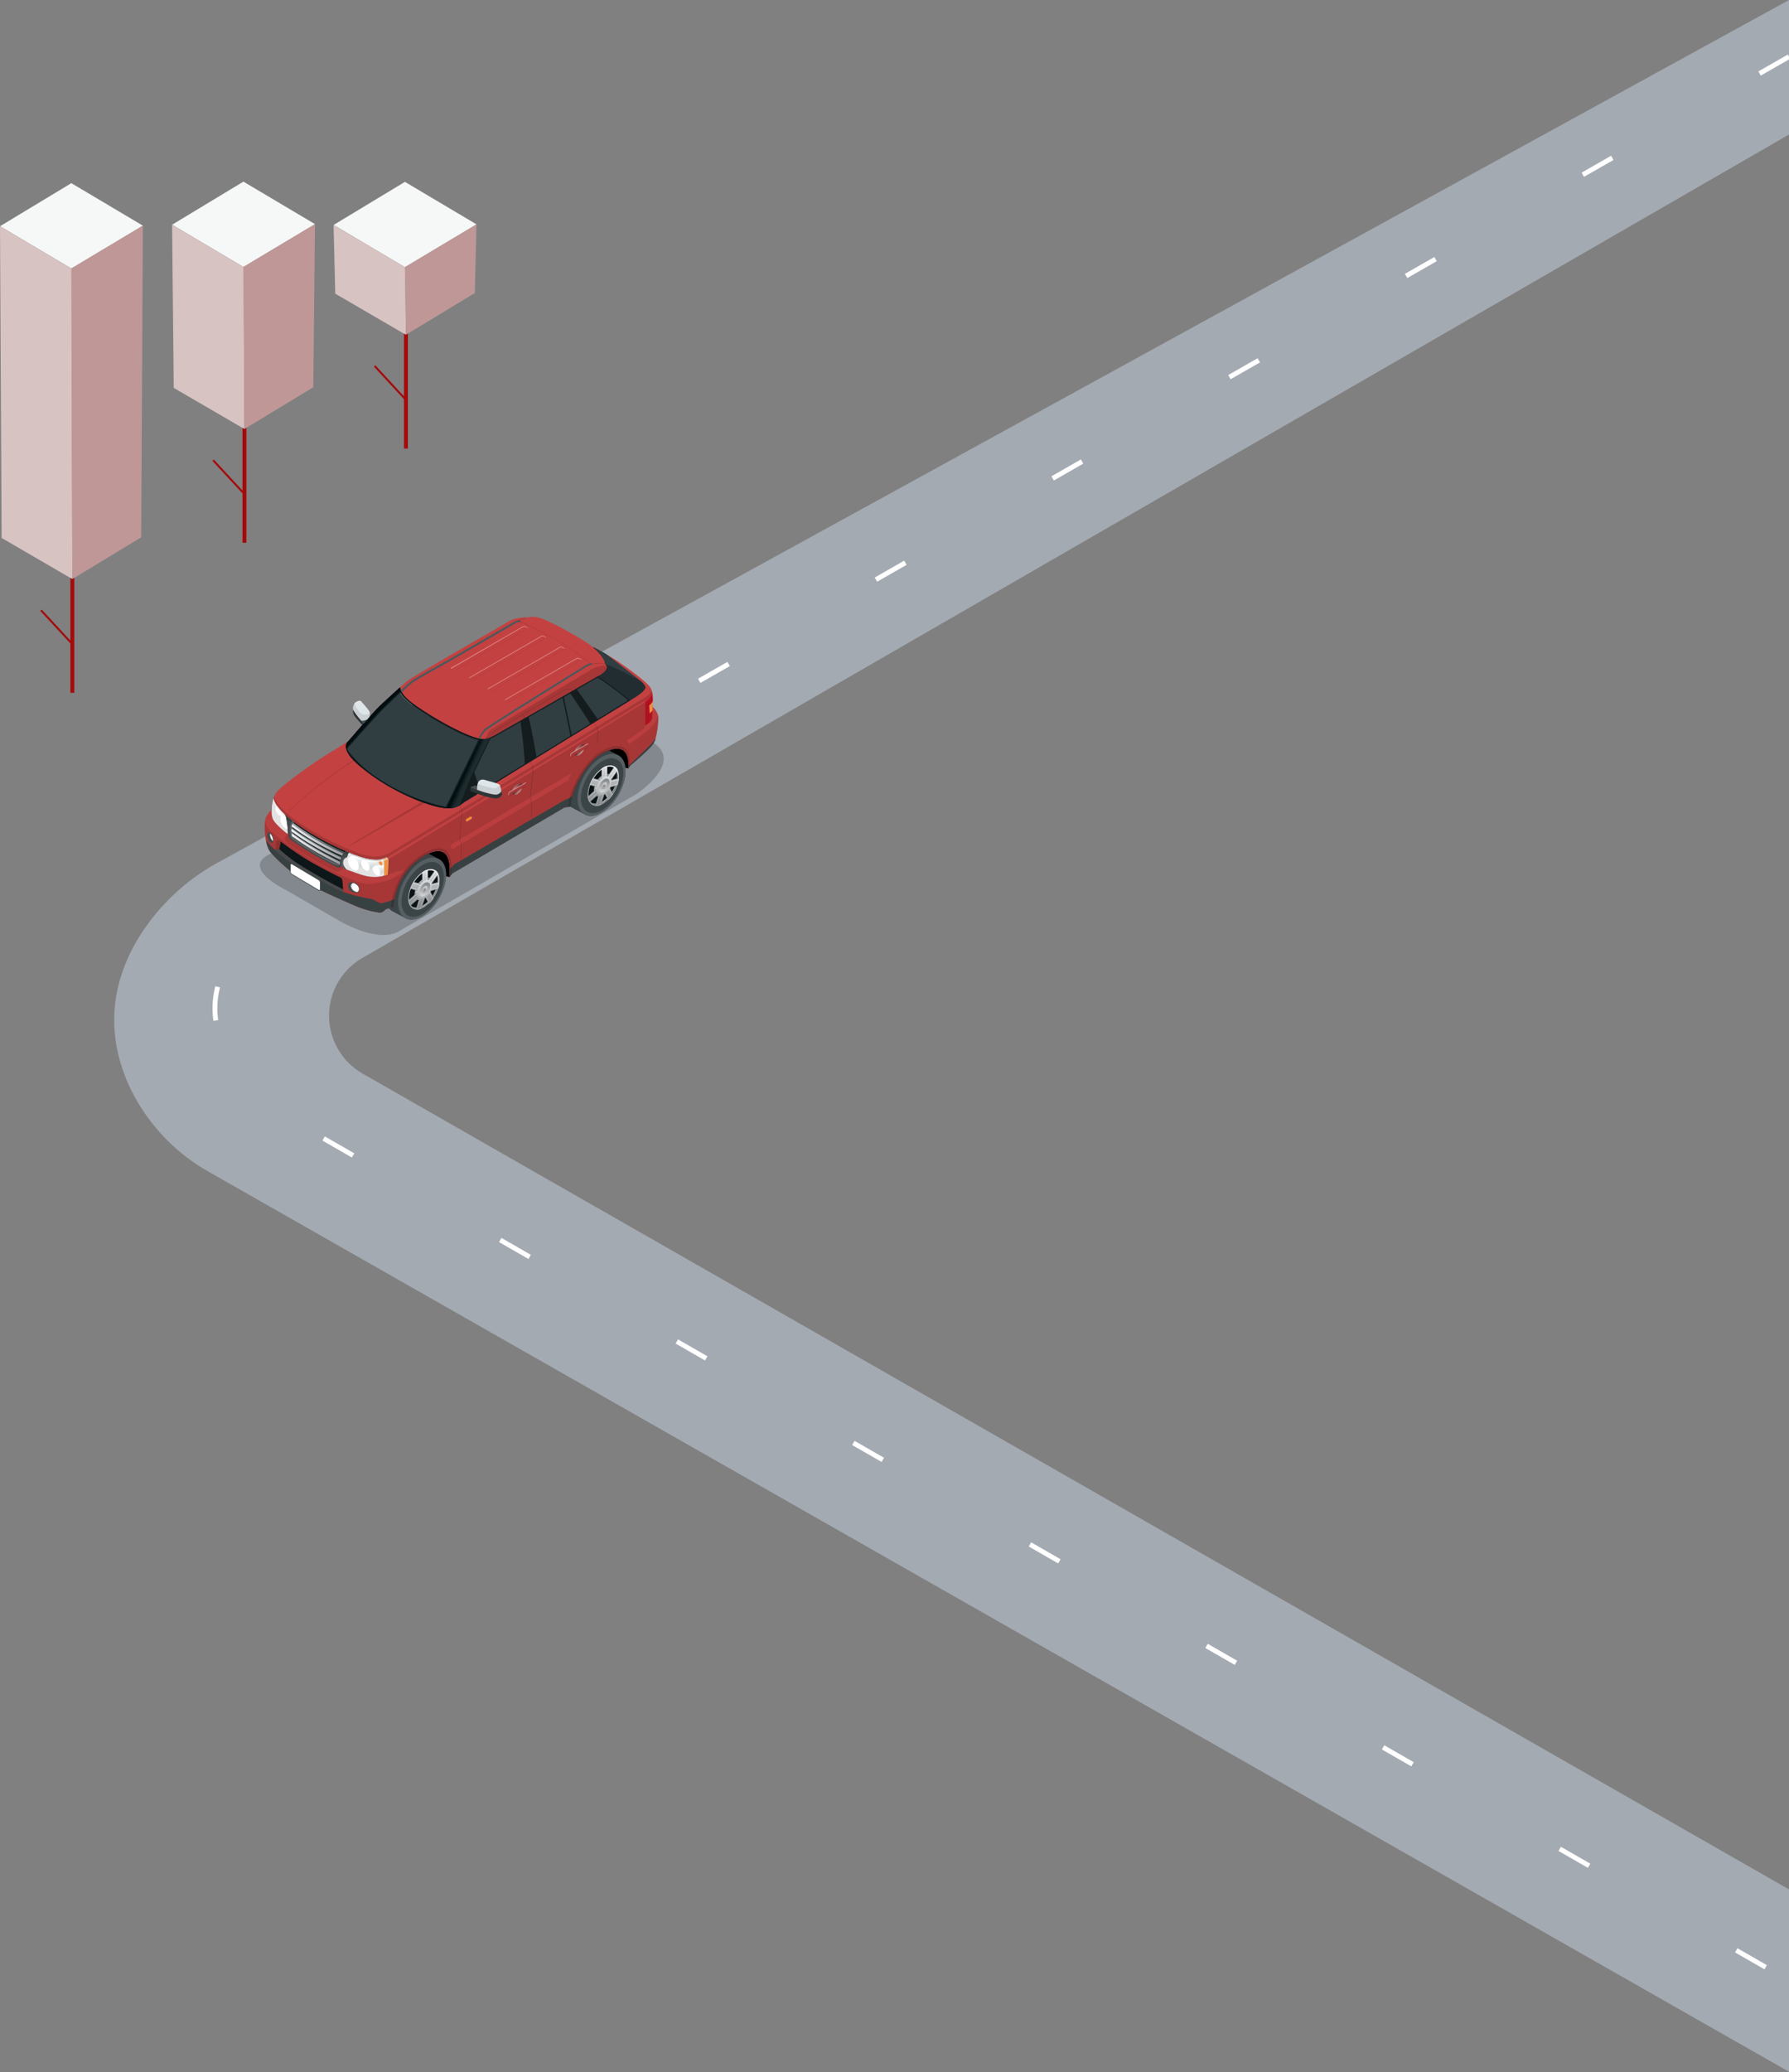 <svg xmlns="http://www.w3.org/2000/svg" xmlns:xlink="http://www.w3.org/1999/xlink" viewBox="0 0 619.56 717.32"><rect x="0" y="0" width="619.56" height="717.32" fill="#808080" stroke="none"/><defs><filter id="luminosity-noclip" x="194.83" y="-11146.22" width="24.53" height="32766" filterUnits="userSpaceOnUse" color-interpolation-filters="sRGB"><feFlood flood-color="#fff" result="bg"/><feBlend in="SourceGraphic" in2="bg"/></filter><mask id="mask" x="194.83" y="-11146.22" width="24.53" height="32766" maskUnits="userSpaceOnUse"><g style="filter:url(#luminosity-noclip)"/></mask><linearGradient id="linear-gradient" x1="194.83" y1="267.51" x2="219.36" y2="267.51" gradientUnits="userSpaceOnUse"><stop offset="0"/><stop offset="0.51" stop-color="#fff"/><stop offset="1"/></linearGradient><filter id="luminosity-noclip-2" x="118.81" y="-11146.22" width="15.66" height="32766" filterUnits="userSpaceOnUse" color-interpolation-filters="sRGB"><feFlood flood-color="#fff" result="bg"/><feBlend in="SourceGraphic" in2="bg"/></filter><mask id="mask-2" x="118.81" y="-11146.22" width="15.66" height="32766" maskUnits="userSpaceOnUse"><g style="filter:url(#luminosity-noclip-2)"/></mask><linearGradient id="linear-gradient-2" x1="118.68" y1="297.2" x2="134.16" y2="300.91" gradientUnits="userSpaceOnUse"><stop offset="0" stop-color="#fff"/><stop offset="0.09" stop-color="#f5f5f5"/><stop offset="0.23" stop-color="#d9d9d9"/><stop offset="0.43" stop-color="#ababab"/><stop offset="0.65" stop-color="#6c6c6c"/><stop offset="0.91" stop-color="#1d1d1d"/><stop offset="1"/></linearGradient><filter id="luminosity-noclip-3" x="92.8" y="-11146.22" width="1.68" height="32766" filterUnits="userSpaceOnUse" color-interpolation-filters="sRGB"><feFlood flood-color="#fff" result="bg"/><feBlend in="SourceGraphic" in2="bg"/></filter><mask id="mask-3" x="92.8" y="-11146.22" width="1.68" height="32766" maskUnits="userSpaceOnUse"><g style="filter:url(#luminosity-noclip-3)"/></mask><linearGradient id="linear-gradient-3" x1="93.39" y1="288.42" x2="93.92" y2="291.77" gradientUnits="userSpaceOnUse"><stop offset="0" stop-color="#fff"/><stop offset="0.36" stop-color="#fff"/><stop offset="1"/></linearGradient><filter id="luminosity-noclip-4" x="120.8" y="-11146.22" width="3.48" height="32766" filterUnits="userSpaceOnUse" color-interpolation-filters="sRGB"><feFlood flood-color="#fff" result="bg"/><feBlend in="SourceGraphic" in2="bg"/></filter><mask id="mask-4" x="120.8" y="-11146.22" width="3.48" height="32766" maskUnits="userSpaceOnUse"><g style="filter:url(#luminosity-noclip-4)"/></mask><linearGradient id="linear-gradient-4" x1="122.13" y1="305.21" x2="122.94" y2="309.15" xlink:href="#linear-gradient-3"/><filter id="luminosity-noclip-5" x="132.77" y="-11146.22" width="24.49" height="32766" filterUnits="userSpaceOnUse" color-interpolation-filters="sRGB"><feFlood flood-color="#fff" result="bg"/><feBlend in="SourceGraphic" in2="bg"/></filter><mask id="mask-5" x="132.77" y="-11146.22" width="24.49" height="32766" maskUnits="userSpaceOnUse"><g style="filter:url(#luminosity-noclip-5)"/></mask><linearGradient id="linear-gradient-5" x1="132.77" y1="302.99" x2="157.26" y2="302.99" xlink:href="#linear-gradient"/><filter id="luminosity-noclip-6" x="94.9" y="-11146.22" width="130.76" height="32766" filterUnits="userSpaceOnUse" color-interpolation-filters="sRGB"><feFlood flood-color="#fff" result="bg"/><feBlend in="SourceGraphic" in2="bg"/></filter><mask id="mask-6" x="94.9" y="-11146.22" width="130.76" height="32766" maskUnits="userSpaceOnUse"><g style="filter:url(#luminosity-noclip-6)"/></mask><linearGradient id="linear-gradient-6" x1="230.86" y1="254.99" x2="98.61" y2="283.16" gradientUnits="userSpaceOnUse"><stop offset="0" stop-color="#fff"/><stop offset="0.32"/><stop offset="0.41"/><stop offset="0.5"/><stop offset="0.77" stop-color="#fff"/><stop offset="0.97"/></linearGradient><filter id="luminosity-noclip-7" x="98.54" y="-11146.22" width="20.5" height="32766" filterUnits="userSpaceOnUse" color-interpolation-filters="sRGB"><feFlood flood-color="#fff" result="bg"/><feBlend in="SourceGraphic" in2="bg"/></filter><mask id="mask-7" x="98.54" y="-11146.22" width="20.5" height="32766" maskUnits="userSpaceOnUse"><g style="filter:url(#luminosity-noclip-7)"/></mask><linearGradient id="linear-gradient-7" x1="98.23" y1="288.12" x2="120.29" y2="303.83" gradientUnits="userSpaceOnUse"><stop offset="0" stop-color="#fff"/><stop offset="0.78"/></linearGradient><filter id="luminosity-noclip-8" x="94.07" y="-11146.22" width="5.61" height="32766" filterUnits="userSpaceOnUse" color-interpolation-filters="sRGB"><feFlood flood-color="#fff" result="bg"/><feBlend in="SourceGraphic" in2="bg"/></filter><mask id="mask-8" x="94.07" y="-11146.22" width="5.61" height="32766" maskUnits="userSpaceOnUse"><g style="filter:url(#luminosity-noclip-8)"/></mask><linearGradient id="linear-gradient-8" x1="94.07" y1="282.53" x2="99.68" y2="282.53" gradientUnits="userSpaceOnUse"><stop offset="0" stop-color="#fff"/><stop offset="1"/></linearGradient><linearGradient id="linear-gradient-9" x1="142.8" y1="308" x2="151.9" y2="308" gradientUnits="userSpaceOnUse"><stop offset="0" stop-color="#d0d2d4"/><stop offset="1" stop-color="#86898b"/></linearGradient><linearGradient id="linear-gradient-10" x1="144.04" y1="307.79" x2="149.74" y2="307.79" xlink:href="#linear-gradient-9"/><linearGradient id="linear-gradient-11" x1="146.9" y1="302.1" x2="146.72" y2="313.24" xlink:href="#linear-gradient-9"/><linearGradient id="linear-gradient-12" x1="146.75" y1="300.83" x2="146.81" y2="313.58" gradientUnits="userSpaceOnUse"><stop offset="0" stop-color="#f3f5f7"/><stop offset="1" stop-color="#999d9e"/></linearGradient><linearGradient id="linear-gradient-13" x1="147.07" y1="310.08" x2="147.14" y2="305.73" xlink:href="#linear-gradient-9"/><linearGradient id="linear-gradient-14" x1="147.25" y1="306.62" x2="146.96" y2="309.99" xlink:href="#linear-gradient-9"/><linearGradient id="linear-gradient-15" x1="147.18" y1="307.41" x2="147.08" y2="308.59" gradientUnits="userSpaceOnUse"><stop offset="0" stop-color="#9ea0a2"/><stop offset="1" stop-color="#545759"/></linearGradient><linearGradient id="linear-gradient-16" x1="204.95" y1="272.1" x2="214.04" y2="272.1" xlink:href="#linear-gradient-9"/><linearGradient id="linear-gradient-17" x1="206.18" y1="271.89" x2="211.88" y2="271.89" xlink:href="#linear-gradient-9"/><linearGradient id="linear-gradient-18" x1="209.05" y1="266.2" x2="208.87" y2="277.34" xlink:href="#linear-gradient-9"/><linearGradient id="linear-gradient-19" x1="208.89" y1="264.93" x2="208.95" y2="277.68" xlink:href="#linear-gradient-12"/><linearGradient id="linear-gradient-20" x1="209.21" y1="274.18" x2="209.28" y2="269.83" xlink:href="#linear-gradient-9"/><linearGradient id="linear-gradient-21" x1="209.4" y1="270.72" x2="209.1" y2="274.09" xlink:href="#linear-gradient-9"/><linearGradient id="linear-gradient-22" x1="209.33" y1="271.51" x2="209.22" y2="272.69" xlink:href="#linear-gradient-15"/><filter id="luminosity-noclip-9" x="194.83" y="255.14" width="24.53" height="24.74" filterUnits="userSpaceOnUse" color-interpolation-filters="sRGB"><feFlood flood-color="#fff" result="bg"/><feBlend in="SourceGraphic" in2="bg"/></filter><mask id="mask-9" x="194.83" y="255.14" width="24.53" height="24.74" maskUnits="userSpaceOnUse"><g style="mask:url(#mask);filter:url(#luminosity-noclip-9)"><path d="M206.8,257.13c-6.24,3.61-12.16,14-12,22.75l.7-.41,1.26-.16c.2-6.36,5.89-16,11.28-19.12s10.49-3.17,10,5.06l.14-.22s.44-.36,1.1-.93C219.94,254.29,213.09,253.51,206.8,257.13Z" style="mix-blend-mode:multiply;fill:url(#linear-gradient)"/></g></mask><linearGradient id="linear-gradient-23" x1="194.83" y1="267.51" x2="219.36" y2="267.51" gradientUnits="userSpaceOnUse"><stop offset="0" stop-color="#fff"/><stop offset="0.51" stop-color="#fff"/><stop offset="1" stop-color="#fff"/></linearGradient><filter id="luminosity-noclip-10" x="132.77" y="290.47" width="24.49" height="25.04" filterUnits="userSpaceOnUse" color-interpolation-filters="sRGB"><feFlood flood-color="#fff" result="bg"/><feBlend in="SourceGraphic" in2="bg"/></filter><mask id="mask-10" x="132.77" y="290.47" width="24.49" height="25.04" maskUnits="userSpaceOnUse"><g style="mask:url(#mask-5);filter:url(#luminosity-noclip-10)"><path d="M144.43,293.19c-7.73,4.9-11.42,14.59-11.66,22.32a3.18,3.18,0,0,0,.74-.76l1.88-.55A23.87,23.87,0,0,1,146,295.88c6.12-3.88,11.18-3.5,10.27,7l.41-.53.43-.25C158.37,289,151.9,288.46,144.43,293.19Z" style="mix-blend-mode:multiply;fill:url(#linear-gradient-5)"/></g></mask><linearGradient id="linear-gradient-24" x1="132.77" y1="302.99" x2="157.26" y2="302.99" xlink:href="#linear-gradient-23"/><filter id="luminosity-noclip-11" x="94.9" y="236.28" width="130.76" height="60.23" filterUnits="userSpaceOnUse" color-interpolation-filters="sRGB"><feFlood flood-color="#fff" result="bg"/><feBlend in="SourceGraphic" in2="bg"/></filter><mask id="mask-11" x="94.9" y="236.28" width="130.76" height="60.23" maskUnits="userSpaceOnUse"><g style="mask:url(#mask-6);filter:url(#luminosity-noclip-11)"><path d="M136.37,294.35l87.12-53a5.1,5.1,0,0,0,2.18-2.42,4.32,4.32,0,0,0-.67-1.28,12.81,12.81,0,0,0-1.34-1.38,3.23,3.23,0,0,1-1,3.23l-86.27,53a15.41,15.41,0,0,1-4.6,2c-2.49.57-5.91-.4-8.15-1.22a107.07,107.07,0,0,1-16.15-7.85c-4.32-2.66-10.15-6.66-12.14-10.4a6.72,6.72,0,0,0-.43.9c1.42,4,7.88,8.47,12.57,11.35a107.07,107.07,0,0,0,16.15,7.85c2.24.82,5.66,1.79,8.15,1.22A15.41,15.41,0,0,0,136.37,294.35Z" style="mix-blend-mode:multiply;fill:url(#linear-gradient-6)"/></g></mask><filter id="luminosity-noclip-12" x="98.54" y="288.75" width="20.5" height="12.89" filterUnits="userSpaceOnUse" color-interpolation-filters="sRGB"><feFlood flood-color="#fff" result="bg"/><feBlend in="SourceGraphic" in2="bg"/></filter><mask id="mask-12" x="98.54" y="288.75" width="20.5" height="12.89" maskUnits="userSpaceOnUse"><g style="mask:url(#mask-7);filter:url(#luminosity-noclip-12)"><path d="M118.23,299.55s-.36,1-1.16.78a93.85,93.85,0,0,1-11.82-6.61c-1.19-.81-4.07-2.63-4.82-3.21a2.16,2.16,0,0,1-.61-1.76s-1.77.76-1.14,2.05,4.46,3.46,6.82,5,8.87,5.06,10.27,5.71,3.27-.83,3.27-.83Z" style="mix-blend-mode:multiply;fill:url(#linear-gradient-7)"/></g></mask><linearGradient id="linear-gradient-25" x1="98.23" y1="288.12" x2="120.29" y2="303.83" gradientUnits="userSpaceOnUse"><stop offset="0" stop-color="#fff"/><stop offset="0.78" stop-color="#fff"/></linearGradient><linearGradient id="linear-gradient-26" x1="169.89" y1="248.2" x2="173.39" y2="249.81" gradientUnits="userSpaceOnUse"><stop offset="0" stop-color="#000d11"/><stop offset="0.39" stop-color="#1d2b2d"/><stop offset="1" stop-color="#212d31"/></linearGradient><linearGradient id="linear-gradient-28" x1="177.46" y1="272.3" x2="180.93" y2="272.3" xlink:href="#linear-gradient-8"/><linearGradient id="linear-gradient-29" x1="179.83" y1="274.32" x2="178.44" y2="273.36" xlink:href="#linear-gradient-8"/><linearGradient id="linear-gradient-30" x1="198.97" y1="258.8" x2="202.43" y2="258.8" xlink:href="#linear-gradient-8"/><linearGradient id="linear-gradient-31" x1="201.34" y1="260.82" x2="199.94" y2="259.86" xlink:href="#linear-gradient-8"/><linearGradient id="linear-gradient-32" x1="118.22" y1="299.57" x2="118.26" y2="299.57" xlink:href="#linear-gradient-12"/><linearGradient id="linear-gradient-34" x1="100.97" y1="290.72" x2="118.91" y2="290.72" xlink:href="#linear-gradient-12"/><linearGradient id="linear-gradient-35" x1="101.25" y1="290.28" x2="119.38" y2="290.28" gradientUnits="userSpaceOnUse"><stop offset="0" stop-color="#a8aaac"/><stop offset="1" stop-color="#4e5253"/></linearGradient><linearGradient id="linear-gradient-36" x1="100.91" y1="292.26" x2="118.16" y2="292.26" xlink:href="#linear-gradient-12"/><linearGradient id="linear-gradient-37" x1="100.97" y1="292.11" x2="118.25" y2="292.11" xlink:href="#linear-gradient-35"/><linearGradient id="linear-gradient-38" x1="100.97" y1="293.85" x2="117.76" y2="293.85" xlink:href="#linear-gradient-12"/><linearGradient id="linear-gradient-39" x1="100.97" y1="293.32" x2="117.8" y2="293.32" xlink:href="#linear-gradient-35"/><linearGradient id="linear-gradient-40" x1="117.67" y1="299.05" x2="117.67" y2="299.05" xlink:href="#linear-gradient-35"/><filter id="luminosity-noclip-13" x="94.07" y="276.4" width="5.61" height="12.27" filterUnits="userSpaceOnUse" color-interpolation-filters="sRGB"><feFlood flood-color="#fff" result="bg"/><feBlend in="SourceGraphic" in2="bg"/></filter><mask id="mask-13" x="94.07" y="276.4" width="5.61" height="12.27" maskUnits="userSpaceOnUse"><g style="mask:url(#mask-8);filter:url(#luminosity-noclip-13)"><path d="M94.1,280.35h0a7.77,7.77,0,0,0,.3,2.89c.48,1.7,4.67,5.05,4.67,5.05l.61.37a39.75,39.75,0,0,0-.74-5.91c-.06-.2-.17-.48-.3-.79-2-1.84-3.52-3.76-3.92-5.56a11.67,11.67,0,0,0-.57,3.93Z" style="mix-blend-mode:multiply;fill:url(#linear-gradient-8)"/></g></mask><linearGradient id="linear-gradient-41" x1="94.07" y1="282.53" x2="99.68" y2="282.53" gradientUnits="userSpaceOnUse"><stop offset="0" stop-color="#fff"/><stop offset="1" stop-color="#fff"/></linearGradient><linearGradient id="linear-gradient-42" x1="131.51" y1="299.77" x2="132.11" y2="302.05" gradientUnits="userSpaceOnUse"><stop offset="0" stop-color="#faffff"/><stop offset="1" stop-color="#d4d7d9"/></linearGradient><linearGradient id="linear-gradient-43" x1="128" y1="297.54" x2="128.69" y2="300.2" xlink:href="#linear-gradient-42"/><linearGradient id="linear-gradient-44" x1="124" y1="296.36" x2="124.89" y2="299.75" xlink:href="#linear-gradient-42"/><filter id="luminosity-noclip-14" x="118.81" y="295.25" width="15.66" height="8.34" filterUnits="userSpaceOnUse" color-interpolation-filters="sRGB"><feFlood flood-color="#fff" result="bg"/><feBlend in="SourceGraphic" in2="bg"/></filter><mask id="mask-14" x="118.81" y="295.25" width="15.66" height="8.34" maskUnits="userSpaceOnUse"><g style="mask:url(#mask-2);filter:url(#luminosity-noclip-14)"><path d="M133.92,296.73h0a13.55,13.55,0,0,1-2.15.71c-2.49.56-5.91-.4-8.15-1.22-.53-.2-1.35-.52-2.38-1l-.49,0-.64,1.59a1.68,1.68,0,0,0-1.27,1.51c-.24,1.36,1.24,2.69,1.24,2.69,1.63.6,4.77,1.74,6.24,2.11a13.28,13.28,0,0,0,6.07.17l1.93-.64s.21-5.12.15-5.28A4.46,4.46,0,0,0,133.92,296.73Z" style="mix-blend-mode:multiply;fill:url(#linear-gradient-2)"/></g></mask><linearGradient id="linear-gradient-45" x1="118.68" y1="297.2" x2="134.16" y2="300.91" xlink:href="#linear-gradient-41"/><filter id="luminosity-noclip-15" x="92.8" y="288.36" width="1.68" height="3.22" filterUnits="userSpaceOnUse" color-interpolation-filters="sRGB"><feFlood flood-color="#fff" result="bg"/><feBlend in="SourceGraphic" in2="bg"/></filter><mask id="mask-15" x="92.8" y="288.36" width="1.68" height="3.22" maskUnits="userSpaceOnUse"><g style="mask:url(#mask-3);filter:url(#luminosity-noclip-15)"><path d="M94.12,291.57a.6.6,0,0,1-.34-.14,3.28,3.28,0,0,1-1-2.29c0-.47.14-.78.36-.78a.61.61,0,0,1,.33.14,3.28,3.28,0,0,1,1,2.29C94.47,291.26,94.33,291.57,94.12,291.57Z" style="mix-blend-mode:multiply;fill:url(#linear-gradient-3)"/></g></mask><linearGradient id="linear-gradient-46" x1="93.39" y1="288.42" x2="93.92" y2="291.77" gradientUnits="userSpaceOnUse"><stop offset="0" stop-color="#394142"/><stop offset="0.36" stop-color="#7a8b8f"/><stop offset="1" stop-color="#515b5e"/></linearGradient><filter id="luminosity-noclip-16" x="120.8" y="305.62" width="3.48" height="3.15" filterUnits="userSpaceOnUse" color-interpolation-filters="sRGB"><feFlood flood-color="#fff" result="bg"/><feBlend in="SourceGraphic" in2="bg"/></filter><mask id="mask-16" x="120.8" y="305.62" width="3.48" height="3.15" maskUnits="userSpaceOnUse"><g style="mask:url(#mask-4);filter:url(#luminosity-noclip-16)"><path d="M123.28,308.77a2.87,2.87,0,0,1-.71-.1,2.24,2.24,0,0,1-1.77-1.95A.9.9,0,0,1,121,306a1.26,1.26,0,0,1,.93-.37,1.83,1.83,0,0,1,.81.2c1.1.52,1.66,1.38,1.46,2.23A.84.84,0,0,1,123.28,308.77Z" style="mix-blend-mode:multiply;fill:url(#linear-gradient-4)"/></g></mask><linearGradient id="linear-gradient-47" x1="122.13" y1="305.21" x2="122.94" y2="309.15" xlink:href="#linear-gradient-46"/></defs><title>Graphic</title><g style="isolation:isolate"><g id="Background"><path d="M619.56,654l-494-282.4a23.08,23.08,0,0,1-.18-39.94L619.56,46.56V0l-544,298.51a74.06,74.06,0,0,0-28.23,27.2c-11.4,19.69-8.52,37.45-2.37,50.67a66.66,66.66,0,0,0,27.5,29.32l547.1,311.42Z" style="fill:#a4aab2"/><path d="M619.56,19.61,89.58,323a30,30,0,0,0-14.9,29.88h0c1.18,9,5.27,22.57,13.06,27.22L619.56,685.58" style="fill:none;stroke:#fff;stroke-miterlimit:10;stroke-width:1.669px;stroke-dasharray:11.751,58.77"/><path d="M225.25,256.5l-32-18.48L93.59,295.56c-10.65,4.93,5.77,12.69,5.77,12.69l17.45,10.08s13.93,8.65,21.56,3.88l82.2-47.46S237.88,263.25,225.25,256.5Z" style="opacity:0.2;mix-blend-mode:multiply"/><path d="M155.65,303.5c1-10-3.74-10.45-9.47-6.82a18,18,0,0,0-2,1.47c.06,1.64.12,2.89.12,2.89l11.33,2.54Z"/><path d="M208.33,261a8.39,8.39,0,0,0-.92.59l3.27,3,7,1.4C218.21,258,213.38,258,208.33,261Z"/><path d="M151.78,297.25h0l-4.7-2.5c-1.46-.59-3.34-.37-5.41.82-4.59,2.65-8.32,9.11-8.32,14.41,0,2.65.93,4.52,2.44,5.39l4.37,2.32h0c1.52,1,3.65.87,6-.5,4.6-2.65,8.32-9.1,8.32-14.41C154.5,300,153.45,298,151.78,297.25Z" style="fill:#3b4447"/><path d="M154.5,302.78c0,5.31-3.72,11.76-8.32,14.41s-8.32.5-8.32-4.8,3.73-11.76,8.32-14.41S154.5,297.48,154.5,302.78Z" style="fill:#555e61"/><path d="M153.74,303.62a16.23,16.23,0,0,1-7.35,12.72c-4.06,2.34-7.34.44-7.34-4.24a16.24,16.24,0,0,1,7.34-12.73C150.45,297,153.74,298.93,153.74,303.62Z" style="fill:#3b4447"/><path d="M146.78,301.56a12,12,0,0,0-5.44,9.42c0,3.47,2.44,4.88,5.44,3.14a12,12,0,0,0,5.44-9.42C152.22,301.23,149.79,299.83,146.78,301.56Z" style="fill:#091215"/><path d="M149.63,305.86a6.73,6.73,0,0,1-3,5.29c-1.69,1-3.05.19-3.05-1.76a6.73,6.73,0,0,1,3.05-5.29C148.27,303.13,149.63,303.91,149.63,305.86Z" style="fill:#9fa2a4"/><path d="M150.36,301.56a3.89,3.89,0,0,1,1.14,3.05,11.3,11.3,0,0,1-5.12,8.86,3.6,3.6,0,0,1-3.58.37c.94.8,2.38.83,4-.1a11.28,11.28,0,0,0,5.12-8.85A3.57,3.57,0,0,0,150.36,301.56Z" style="fill:url(#linear-gradient-9)"/><path d="M147.93,304.26a2.59,2.59,0,0,0-1.3.39,5.66,5.66,0,0,0-2.59,4.49c0,1.31.72,2.18,1.81,2.18a2.71,2.71,0,0,0,1.3-.38,5.67,5.67,0,0,0,2.59-4.49C149.74,305.14,149,304.26,147.93,304.26Z" style="fill:url(#linear-gradient-10)"/><path d="M152.21,305.19l-2.61.65,2.23-3.25a2.91,2.91,0,0,0-1.2-1.41l-2.4,3.39,0-3.61a6,6,0,0,0-1.41.6c-.22.13-.44.27-.65.42l0,4-2.92-.75a13.12,13.12,0,0,0-1.18,2.41l2.82.86-3.44,3.11a4.37,4.37,0,0,0,.63,2l3.16-2.77-1.26,4a3.93,3.93,0,0,0,2-.29l1.3-3.9,1.21,2.24a12.55,12.55,0,0,0,1.74-2.07L149,308.48l2.68-.75A10.63,10.63,0,0,0,152.21,305.19Z" style="fill:#86898b"/><path d="M152.18,305.47l-3.18.79,2.7-3.94a2.81,2.81,0,0,0-.86-1L148,305.37l0-4.33a6,6,0,0,0-1.15.52l-.39.24,0,4.52-3.31-.86a12.9,12.9,0,0,0-.95,1.94l3.24,1-3.91,3.55a4.45,4.45,0,0,0,.45,1.43l3.83-3.34-1.53,4.84a3.83,3.83,0,0,0,1.45-.21l1.55-4.66,1.46,2.7a11.62,11.62,0,0,0,1.38-1.64l-1.36-2.74,3.14-.87A10.28,10.28,0,0,0,152.18,305.47Z" style="fill:url(#linear-gradient-11)"/><path d="M146.78,301.56a12,12,0,0,0-5.44,9.42c0,3.47,2.44,4.88,5.44,3.14a12,12,0,0,0,5.44-9.42C152.22,301.23,149.79,299.83,146.78,301.56Zm5.09,4-2.34.58a2.25,2.25,0,0,0-.11-.48l2-2.94a4.82,4.82,0,0,1,.46,2.18C151.9,305.11,151.89,305.32,151.87,305.55Zm-4.15,4.75a5.57,5.57,0,0,0,1-1.13l.95,1.93a10.39,10.39,0,0,1-.9,1.07Zm1.17-1.48c.11-.22.22-.44.31-.66l2.26-.63a12.14,12.14,0,0,1-1.6,3.25Zm.45-1.06a4.12,4.12,0,0,0,.21-1.27h0l2.27-.57a8.76,8.76,0,0,1-.24,1.22Zm1.9-5.38-2,2.9a1.48,1.48,0,0,0-.45-.48l2-2.88A3,3,0,0,1,151.24,302.38Zm-.66-.68-2.09,2.95a1.53,1.53,0,0,0-.49-.08h0l0-3.14A2.91,2.91,0,0,1,150.58,301.7Zm-3-.15,0,3.06a2.75,2.75,0,0,0-.8.31l-.13.08,0-3,0,0A5.94,5.94,0,0,1,147.59,301.55Zm-1.2.64,0,3.06a5.18,5.18,0,0,0-.82.86l-2.23-.58A10.71,10.71,0,0,1,146.39,302.19Zm.06,8.85-1.1,3.29a3.51,3.51,0,0,1-.7.11l1.06-3.34h.21A2,2,0,0,0,146.45,311Zm-1.83-3.23-2.15-.65a13.45,13.45,0,0,1,.65-1.32l2.19.57A5.7,5.7,0,0,0,144.62,307.81Zm.06,2.63L142,312.76a4.68,4.68,0,0,1-.23-.72l2.61-2.36A2.14,2.14,0,0,0,144.68,310.44Zm-2.33-3,2.17.66a3.86,3.86,0,0,0-.15,1.05v.06l-2.64,2.39a5.77,5.77,0,0,1-.06-.85A9.33,9.33,0,0,1,142.35,307.48Zm-.16,5.6,2.71-2.37a1.22,1.22,0,0,0,.47.3l-1.08,3.42A2.51,2.51,0,0,1,142.19,313.08Zm3.57,1.14,1.11-3.34.22-.12a3.75,3.75,0,0,0,.36-.24l1,1.91a8.32,8.32,0,0,1-1.7,1.31A5.17,5.17,0,0,1,145.76,314.22Z" style="fill:url(#linear-gradient-12)"/><path d="M146.28,310.28c-.65,0-1.07-.54-1.07-1.37a4.17,4.17,0,0,1,1.87-3.25,1.71,1.71,0,0,1,.85-.25c.65,0,1.07.53,1.07,1.36a4.17,4.17,0,0,1-1.87,3.25A1.76,1.76,0,0,1,146.28,310.28Z" style="fill:url(#linear-gradient-13)"/><path d="M146.76,309c-.33,0-.54-.27-.54-.68a2,2,0,0,1,.89-1.55.9.9,0,0,1,.42-.12c.33,0,.54.26.54.68a2,2,0,0,1-.89,1.54A.86.86,0,0,1,146.76,309Z" style="fill:url(#linear-gradient-14)"/><path d="M147,308.25c-.11,0-.19-.09-.19-.23a.71.71,0,0,1,.31-.55.31.31,0,0,1,.15,0c.12,0,.19.09.19.24a.69.69,0,0,1-.31.54A.28.28,0,0,1,147,308.25Z" style="fill:url(#linear-gradient-15)"/><path d="M213.92,261.35h0l-4.7-2.5c-1.45-.59-3.34-.37-5.41.82-4.59,2.65-8.32,9.11-8.32,14.41,0,2.65.94,4.52,2.44,5.39l4.37,2.32h0c1.52,1,3.66.87,6-.5,4.59-2.65,8.32-9.1,8.32-14.41C216.65,264.07,215.59,262.14,213.92,261.35Z" style="fill:#3b4447"/><path d="M216.65,266.88c0,5.31-3.73,11.76-8.32,14.41s-8.32.5-8.32-4.8,3.72-11.76,8.32-14.41S216.65,261.58,216.65,266.88Z" style="fill:#555e61"/><path d="M215.88,267.72a16.25,16.25,0,0,1-7.34,12.72c-4.06,2.34-7.35.44-7.35-4.24a16.25,16.25,0,0,1,7.35-12.73C212.59,261.13,215.88,263,215.88,267.72Z" style="fill:#3b4447"/><path d="M208.93,265.66a12,12,0,0,0-5.44,9.42c0,3.47,2.43,4.88,5.44,3.14a12,12,0,0,0,5.43-9.42C214.36,265.33,211.93,263.93,208.93,265.66Z" style="fill:#091215"/><path d="M211.78,270a6.74,6.74,0,0,1-3.06,5.29c-1.68,1-3.05.19-3.05-1.76a6.76,6.76,0,0,1,3.05-5.29C210.41,267.23,211.78,268,211.78,270Z" style="fill:#9fa2a4"/><path d="M212.5,265.66a3.89,3.89,0,0,1,1.14,3,11.32,11.32,0,0,1-5.11,8.86,3.61,3.61,0,0,1-3.58.37c.93.8,2.37.83,4-.1A11.28,11.28,0,0,0,214,269,3.57,3.57,0,0,0,212.5,265.66Z" style="fill:url(#linear-gradient-16)"/><path d="M210.07,268.36a2.62,2.62,0,0,0-1.3.39,5.66,5.66,0,0,0-2.59,4.49c0,1.31.73,2.18,1.81,2.18a2.71,2.71,0,0,0,1.3-.38,5.67,5.67,0,0,0,2.59-4.49C211.88,269.24,211.16,268.36,210.07,268.36Z" style="fill:url(#linear-gradient-17)"/><path d="M214.35,269.29l-2.61.65,2.23-3.25a2.85,2.85,0,0,0-1.2-1.41l-2.4,3.39,0-3.61a5.73,5.73,0,0,0-1.4.6l-.66.42,0,4-2.91-.75a13.16,13.16,0,0,0-1.19,2.41l2.82.86-3.44,3.11a4.49,4.49,0,0,0,.63,2l3.16-2.77-1.26,4a3.93,3.93,0,0,0,2-.29l1.3-3.9,1.21,2.24a12.08,12.08,0,0,0,1.74-2.07l-1.16-2.33,2.68-.75A9.73,9.73,0,0,0,214.35,269.29Z" style="fill:#86898b"/><path d="M214.33,269.57l-3.19.79,2.71-3.94a3,3,0,0,0-.86-1l-2.87,4.05-.05-4.33a5.71,5.71,0,0,0-1.14.52l-.39.25,0,4.51-3.31-.86a13,13,0,0,0-1,1.94l3.24,1L203.55,276a4.22,4.22,0,0,0,.46,1.43l3.82-3.34L206.3,279a3.81,3.81,0,0,0,1.45-.21l1.55-4.66,1.46,2.7a11.62,11.62,0,0,0,1.38-1.64l-1.36-2.74,3.14-.87A10.17,10.17,0,0,0,214.33,269.57Z" style="fill:url(#linear-gradient-18)"/><path d="M208.93,265.66a12,12,0,0,0-5.44,9.42c0,3.47,2.43,4.88,5.44,3.14a12,12,0,0,0,5.43-9.42C214.36,265.33,211.93,263.93,208.93,265.66Zm5.08,4-2.34.58a3.12,3.12,0,0,0-.1-.48l2-2.94A4.82,4.82,0,0,1,214,269Q214,269.32,214,269.65Zm-4.15,4.75a5.27,5.27,0,0,0,1-1.13l1,1.93a9.34,9.34,0,0,1-.91,1.07Zm1.17-1.48a6.53,6.53,0,0,0,.31-.66l2.26-.63a12.1,12.1,0,0,1-1.59,3.25Zm.46-1.06a4.42,4.42,0,0,0,.2-1.27h0L214,270a10.15,10.15,0,0,1-.25,1.22Zm1.89-5.38-2,2.9a1.48,1.48,0,0,0-.45-.48l2-2.88A2.16,2.16,0,0,1,213.38,266.48Zm-.66-.68-2.09,2.95a1.53,1.53,0,0,0-.49-.08h0l0-3.14A2.9,2.9,0,0,1,212.72,265.8Zm-3-.15,0,3.06a2.86,2.86,0,0,0-.8.31.57.57,0,0,1-.13.08l0-3,.05,0A5.33,5.33,0,0,1,209.73,265.65Zm-1.2.64,0,3.06a4.85,4.85,0,0,0-.83.86l-2.22-.58A10.57,10.57,0,0,1,208.53,266.29Zm.06,8.85-1.09,3.3a4.71,4.71,0,0,1-.7.1l1-3.34h.21A2,2,0,0,0,208.59,275.14Zm-1.83-3.23-2.14-.65a11.53,11.53,0,0,1,.65-1.32l2.19.57A5.4,5.4,0,0,0,206.76,271.91Zm.07,2.63-2.66,2.32a4.68,4.68,0,0,1-.23-.72l2.61-2.36A2,2,0,0,0,206.83,274.54Zm-2.34-3,2.17.66a3.92,3.92,0,0,0-.15,1.05v.06l-2.64,2.39a5.77,5.77,0,0,1-.06-.85A9.33,9.33,0,0,1,204.49,271.58Zm-.16,5.6,2.71-2.37a1.39,1.39,0,0,0,.47.3l-1.08,3.42A2.53,2.53,0,0,1,204.33,277.18Zm3.57,1.14L209,275l.22-.12a2.82,2.82,0,0,0,.36-.24l1,1.91a8.54,8.54,0,0,1-1.69,1.31A5.52,5.52,0,0,1,207.9,278.32Z" style="fill:url(#linear-gradient-19)"/><path d="M208.42,274.38c-.65,0-1.07-.54-1.07-1.37a4.12,4.12,0,0,1,1.88-3.24,1.6,1.6,0,0,1,.84-.26c.65,0,1.07.53,1.07,1.36a4.16,4.16,0,0,1-1.87,3.25A1.76,1.76,0,0,1,208.42,274.38Z" style="fill:url(#linear-gradient-20)"/><path d="M208.91,273.12c-.33,0-.55-.27-.55-.68a2,2,0,0,1,.89-1.55.9.9,0,0,1,.42-.12c.33,0,.55.26.55.68a1.94,1.94,0,0,1-.9,1.54A.85.85,0,0,1,208.91,273.12Z" style="fill:url(#linear-gradient-21)"/><path d="M209.15,272.35c-.11,0-.19-.09-.19-.23a.72.72,0,0,1,.32-.55.27.27,0,0,1,.14,0c.12,0,.19.09.19.24a.67.67,0,0,1-.31.54A.28.28,0,0,1,209.15,272.35Z" style="fill:url(#linear-gradient-22)"/><path d="M225.89,244.59s.82-4.79-.89-6.93-7.55-6.34-10.86-8.6-8.92-5.18-8.92-5.18-2.61-1.91-5.49-3.58-9-5.1-12.15-6.19-4.55-.39-4.55-.39a17,17,0,0,0-5.76.78l-23.09,13.31s-10.82,6.27-12.61,7.55-7.67,6.78-10,8.92-11.06,12.38-11.06,12.38-6.15,3.78-9.3,5.8-12.5,8.64-14.91,11.17-2.18,6.7-2.18,6.7-.58.19-1.83,2.18-.55,9.77,1.09,12.08,7.82,7.89,12.3,10.66,13.55,6.62,16.86,8.09a33.89,33.89,0,0,0,9,2.57,2.57,2.57,0,0,0,1.91-1.16l2.86-.83a22,22,0,0,1,9.81-17.24c5.77-3.65,10.51-3.22,9.45,7l1-1.35,38.86-22.86,2.25-.29v0c0-5.93,5.41-15.23,10.55-18.19s9.88-3,9.33,4.95l.56-.87s6.31-5.26,7.87-7.36,1.9-6.81,2-9.07S225.89,244.59,225.89,244.59Z" style="fill:#c44141"/><path d="M131.6,315.91a2.57,2.57,0,0,0,1.91-1.16l2.86-.83a17.28,17.28,0,0,1,.27-2.72,19.84,19.84,0,0,1-4.45,1.42c-1.25,0-2.7-1.31-3.66-1.47a54.63,54.63,0,0,1-9.62-2.41c-3.46-1.38-13.15-7-16.61-9.15-2.87-1.82-7.74-5.61-10.18-8.75a10.41,10.41,0,0,0,1.29,3.75c1.63,2.31,7.82,7.89,12.3,10.66s13.55,6.62,16.86,8.09A33.89,33.89,0,0,0,131.6,315.91Z" style="fill:#414c4e"/><path d="M225.45,257.63l-7.34,7.08-.41.06c0,.36,0,.74,0,1.13l.56-.87s6.31-5.26,7.87-7.36a7.43,7.43,0,0,0,1-2.21C226.34,256.55,225.45,257.63,225.45,257.63Z" style="fill:#414c4e"/><path d="M197.78,279.18v0a14.34,14.34,0,0,1,.59-3.82l-1.15.84-2.15,1-37.81,22-.89,1.06-.6.34a23.53,23.53,0,0,1-.14,3.13l1-1.35,38.86-22.86Z" style="fill:#414c4e"/><path d="M118.83,307.82c-4.2-2-12.09-6.56-15.15-8.5a54.46,54.46,0,0,1-7-5.43l-1.39.27a54.48,54.48,0,0,0,7,5.43c3.46,2.19,13.15,7.77,16.61,9.15Z" style="fill:#4e595b"/><path d="M103.68,299.32c3.06,1.94,10.95,6.51,15.15,8.5l-.25-2.91a1.38,1.38,0,0,0-.91-1.29c-1-.45-8-3.95-12.23-6.61-4-2.52-7.27-5-8.28-5.76,0,.05,0,.1,0,.16a14.7,14.7,0,0,1-.48,2.48A54.46,54.46,0,0,0,103.68,299.32Z" style="fill:#0f1a1c"/><path d="M167.12,257.39l1.79-3.23a2.93,2.93,0,0,1,1.38-1.71c1.24-.84,34.15-20.51,34.15-20.51s3.63-2.4,6.47-1.13S221,237.88,221,237.88L165,270.7Z" style="opacity:0.15;mix-blend-mode:multiply"/><path d="M136.37,295.44l87.12-53s2.11-1.14,2.31-3.05c0-.16-.08-.32-.13-.47a5.1,5.1,0,0,1-2.18,2.42l-87.12,53a15.41,15.41,0,0,1-4.6,2c-2.49.57-5.91-.4-8.15-1.22a107.07,107.07,0,0,1-16.15-7.85c-4.69-2.88-11.15-7.34-12.57-11.35-.06.16-.12.32-.17.47.91,4.16,7.81,8.94,12.74,12a108.42,108.42,0,0,0,16.15,7.86c2.24.82,5.66,1.78,8.15,1.22A15.3,15.3,0,0,0,136.37,295.44Z" style="opacity:0.15;mix-blend-mode:multiply"/><path d="M228.06,247.86a14.46,14.46,0,0,1-4.15,5.33c-2.53,2-5.12,3.74-5.91,4.27a5.14,5.14,0,0,0-1-1.06c1.47-1,5.5-3.69,5.94-4.1a1.61,1.61,0,0,0,.51-1.15l1.33-4.21,1.13-2.71c0,.23-.06.36-.06.36a15.82,15.82,0,0,0,.07-4.38,7.2,7.2,0,0,1-2.39,2.77l-87.2,53.37a15.13,15.13,0,0,1-4.6,2c-2.49.57-5.91-.39-8.15-1.21a108.42,108.42,0,0,1-16.15-7.86C102.3,286.09,95,281,94.63,276.69a11.66,11.66,0,0,0-.48,3.64l-.05,0h0a7.77,7.77,0,0,0,.3,2.89c.48,1.7,4.67,5.05,4.67,5.05l.75.46s-1.77.76-1.14,2.05,4.46,3.46,6.82,5,8.87,5.06,10.27,5.71,3.27-.83,3.27-.83,5.25,2,7.28,2.5a13.28,13.28,0,0,0,6.07.17c1.41-.44,4.51-1.54,4.51-1.54l3.28-.45s-3.7,2.75-5.8,3.39-6.44,1.74-8.9,1a83.63,83.63,0,0,1-17.29-7.93c-8-4.75-14-9.59-15.18-11A4.7,4.7,0,0,1,91.85,284c-.51,3,.2,8.72,1.56,10.64,1.63,2.31,7.82,7.89,12.3,10.66s13.55,6.62,16.86,8.09a33.89,33.89,0,0,0,9,2.57,2.57,2.57,0,0,0,1.91-1.16l2.86-.83a22,22,0,0,1,9.81-17.24c5.77-3.65,10.51-3.22,9.45,7l1-1.35,38.86-22.86,2.25-.29v0c0-5.93,5.41-15.23,10.55-18.19s9.88-3,9.33,4.95l.56-.87s6.31-5.26,7.87-7.36,1.9-6.81,2-9.07A2.61,2.61,0,0,0,228.06,247.86Zm-30.18,19.75c-.41.83-.79,1.67-1.13,2.54L156.53,294a6.47,6.47,0,0,0-.67-1.37l42-25Z" style="opacity:0.15;mix-blend-mode:multiply"/><path d="M97.14,291.41c0-.06,0-.11,0-.16l-.31-.25a.71.71,0,0,0-1.09.68,15.89,15.89,0,0,1-.49,2.48l1.39-.27A14.7,14.7,0,0,0,97.14,291.41Z" style="opacity:0.15;mix-blend-mode:multiply"/><g style="mask:url(#mask-9)"><path d="M206.8,257.13c-6.24,3.61-12.16,14-12,22.75l.7-.41,1.26-.16c.2-6.36,5.89-16,11.28-19.12s10.49-3.17,10,5.06l.14-.22s.44-.36,1.1-.93C219.94,254.29,213.09,253.51,206.8,257.13Z" style="opacity:0.5;mix-blend-mode:screen;fill:url(#linear-gradient-23)"/></g><path d="M146,295.88a23.87,23.87,0,0,0-10.6,18.32l1-.28a22,22,0,0,1,9.81-17.24c5.77-3.65,10.51-3.22,9.45,7l.63-.82C157.17,292.38,152.11,292,146,295.88Z" style="opacity:0.15;mix-blend-mode:multiply"/><g style="mask:url(#mask-10)"><path d="M144.43,293.19c-7.73,4.9-11.42,14.59-11.66,22.32a3.18,3.18,0,0,0,.74-.76l1.88-.55A23.87,23.87,0,0,1,146,295.88c6.12-3.88,11.18-3.5,10.27,7l.41-.53.43-.25C158.37,289,151.9,288.46,144.43,293.19Z" style="opacity:0.5;mix-blend-mode:screen;fill:url(#linear-gradient-24)"/></g><g style="mask:url(#mask-11)"><path d="M136.37,294.35l87.12-53a5.1,5.1,0,0,0,2.18-2.42,4.32,4.32,0,0,0-.67-1.28,12.81,12.81,0,0,0-1.34-1.38,3.23,3.23,0,0,1-1,3.23l-86.27,53a15.41,15.41,0,0,1-4.6,2c-2.49.57-5.91-.4-8.15-1.22a107.07,107.07,0,0,1-16.15-7.85c-4.32-2.66-10.15-6.66-12.14-10.4a6.72,6.72,0,0,0-.43.9c1.42,4,7.88,8.47,12.57,11.35a107.07,107.07,0,0,0,16.15,7.85c2.24.82,5.66,1.79,8.15,1.22A15.41,15.41,0,0,0,136.37,294.35Z" style="fill:#b3b3b3;mix-blend-mode:multiply"/></g><path d="M197.88,267.61h0l-42,25a6.47,6.47,0,0,1,.67,1.37l40.22-23.85C197.09,269.28,197.47,268.44,197.88,267.61Z" style="opacity:0.05;mix-blend-mode:multiply"/><path d="M228.06,247.86a6.09,6.09,0,0,0-2.17-3.27s0-.13.06-.36l-1.13,2.71-1.33,4.21a1.61,1.61,0,0,1-.51,1.15c-.44.41-4.47,3.12-5.94,4.1a5.14,5.14,0,0,1,1,1.06c.79-.53,3.38-2.28,5.91-4.27A14.46,14.46,0,0,0,228.06,247.86Z" style="opacity:0.05;mix-blend-mode:multiply"/><path d="M208.07,260.19C202.68,263.3,197,273,196.79,279.31l1-.13v0c0-5.93,5.41-15.23,10.55-18.19s9.88-3,9.33,4.95l.42-.65C218.56,257,213.43,257.09,208.07,260.19Z" style="opacity:0.15;mix-blend-mode:multiply"/><path d="M140.18,301.33l-3.28.45s-3.1,1.1-4.51,1.54a13.28,13.28,0,0,1-6.07-.17c-2-.52-7.28-2.5-7.28-2.5s-1.87,1.47-3.27.83-7.91-4.2-10.27-5.71-6.2-3.68-6.82-5,1.14-2.05,1.14-2.05l-.75-.46s-4.19-3.35-4.67-5.05a7.77,7.77,0,0,1-.3-2.89h0a6.43,6.43,0,0,0-1.78,2.16,4.18,4.18,0,0,0-.47,1.44A4.7,4.7,0,0,0,93,286.83c1.19,1.39,7.17,6.23,15.18,11a83.63,83.63,0,0,0,17.29,7.93c2.46.72,6.8-.39,8.9-1S140.18,301.33,140.18,301.33Z" style="opacity:0.05;mix-blend-mode:multiply"/><g style="mask:url(#mask-12)"><path d="M118.23,299.55s-.36,1-1.16.78a93.85,93.85,0,0,1-11.82-6.61c-1.19-.81-4.07-2.63-4.82-3.21a2.16,2.16,0,0,1-.61-1.76s-1.77.76-1.14,2.05,4.46,3.46,6.82,5,8.87,5.06,10.27,5.71,3.27-.83,3.27-.83Z" style="fill:url(#linear-gradient-25)"/></g><polygon points="120.5 293.85 121.6 292.26 146.27 277.42 147.31 277.78 121.72 292.53 120.5 293.85" style="opacity:0.15;mix-blend-mode:multiply"/><path d="M99.93,282.53l.5-2.18s7.11-6.34,11.87-9.92,10.52-7.32,10.52-7.32l-.24-.1s-7.4,5-10.53,7.37-11.69,9.83-11.69,9.83Z" style="opacity:0.2;mix-blend-mode:multiply"/><path d="M146.79,277.85c11,3.87,11.91,1,14.26-.38s58.62-35.94,58.62-35.94,4.24-2.54,3.78-3.79c0,0-.11-.77-1.7-2.07-1.25-1-8.74-6.8-11.91-9.26-2.13-1.22-4.05-2.23-4.51-2.47,4.51,3.93,4.27,5.9,4.27,5.9,2.18,2-2.5,4.26-2.5,4.26s-32.2,18.49-35.68,20.43-5.33,1.78-11.77-1.16-15.47-8.53-18.52-11.32c-2.07-1.91-2.52-3.38-2.6-4.13-2.42,2.15-5.43,5-6.93,6.36-2.3,2.14-11.06,12.38-11.06,12.38l-.13.08c-.52.55-1.49,2.19,1.17,5.46C125,266.32,135.8,274,146.79,277.85Z" style="fill:url(#linear-gradient-26)"/><path d="M146.79,277.85c11,3.87,11.91,1,14.26-.38s58.62-35.94,58.62-35.94,4.24-2.54,3.78-3.79c0,0-.11-.77-1.7-2.07-1.25-1-8.74-6.8-11.91-9.26-2.13-1.22-4.05-2.23-4.51-2.47,4.51,3.93,4.27,5.9,4.27,5.9,2.18,2-2.5,4.26-2.5,4.26s-32.2,18.49-35.68,20.43-5.33,1.78-11.77-1.16-15.47-8.53-18.52-11.32c-2.07-1.91-2.52-3.38-2.6-4.13-2.42,2.15-5.43,5-6.93,6.36-2.3,2.14-11.06,12.38-11.06,12.38l-.13.08c-.52.55-1.49,2.19,1.17,5.46C125,266.32,135.8,274,146.79,277.85Z" style="fill:url(#linear-gradient-26)"/><path d="M154.63,279.75s11.07-22.61,11.73-24a25.65,25.65,0,0,1-6.71-2.37c-6.43-3-15.47-8.53-18.52-11.32a8.87,8.87,0,0,1-2.31-3.05c-2.21,2.09-4.71,4.55-6.06,5.81-2.29,2.14-11.84,13-11.84,13a3.66,3.66,0,0,0-1,1.51,5.69,5.69,0,0,0,.31.86,45.07,45.07,0,0,0,9.4,8.85c1.64,1.13,3.44,2.26,5.35,3.36A70,70,0,0,0,154.63,279.75Z" style="fill:#141c1e"/><path d="M158.29,269.06c-.83-2.51-3.92-5.52-6.9-6.73a6.08,6.08,0,0,0-2.18-.49h0c-1.56,0-2.29,1.05-1.69,2.86.84,2.51,3.93,5.52,6.9,6.72a6,6,0,0,0,2.18.5C158.17,271.92,158.9,270.86,158.29,269.06Zm-1.11,1.45a.81.81,0,0,1-.58.15,4.54,4.54,0,0,1-1.7-.41c-2.63-1.06-5.46-3.79-6.18-5.95-.21-.63-.15-1-.09-1.05s.26-.15.58-.15h0a4.71,4.71,0,0,1,1.71.4c2.63,1.07,5.46,3.79,6.18,6C157.31,270.09,157.25,270.42,157.18,270.51Z" style="fill:#3d4b4f"/><path d="M169.63,255.37c-1.57,3.22-6.82,14-8.14,17.37-1,2.62-1.89,4.87-2.35,6.09.7-.44,1.25-.95,1.91-1.36,2.13-1.29,48.09-29.48,57.1-35h0s-6.88-5.84-11.16-8.31c-2,1.17-32.21,18.5-35.57,20.37A13.42,13.42,0,0,1,169.63,255.37Z" style="fill:#141c1e"/><path d="M197.51,240l-2.23,1.28L198,254.43l6.43-3.94C203.09,248.42,198.92,242,197.51,240Z" style="fill:#303e42"/><path d="M207,248.9l10.55-6.47a101.92,101.92,0,0,0-10.6-7.89l-7.16,4.11Z" style="fill:#303e42"/><path d="M185.78,261.93l11.78-7.22-2.73-13.19-11.76,6.74C184,251.69,185.35,259.36,185.78,261.93Z" style="fill:#303e42"/><path d="M166.41,273.81l15.32-9.4c-.12-4.33-1.1-11.81-1.47-14.54-4.3,2.46-7.68,4.39-8.68,4.94a13.76,13.76,0,0,1-1.71.83c-1.07,2.19-3.62,7.44-5.63,11.74Z" style="fill:#303e42"/><path d="M140.82,242.39a10.28,10.28,0,0,1-2.11-2.55l-7.9,9.3-.68,2.73s8.4-5.65,12.66-7.88C142,243.4,141.33,242.86,140.82,242.39Z" style="fill:#c5d0d3;opacity:0.7"/><path d="M138.61,260.44c-3.16-1.82-10.49-5.79-11.68-5.55-.76.15-3.83,2.11-6,3.53a2.7,2.7,0,0,0-.53.86,3.65,3.65,0,0,0,.23.62,44.75,44.75,0,0,0,9.25,8.71c1.69,1.15,3.48,2.28,5.31,3.33a70.14,70.14,0,0,0,19.15,7.28l3.16-6.46C153.16,269,141.47,262.09,138.61,260.44Z" style="fill:#39464a"/><path d="M144.59,265.32a4.49,4.49,0,0,1,5.7-1.05c3.59,1.77,7.48,5.14,6.69,8,0,0-2.48,2.84-5.73,2s-8.38-4-8.53-5.5S144.59,265.32,144.59,265.32Z" style="fill:#3d4b4f"/><path d="M148.45,247.78a56.55,56.55,0,0,1-7.63-5.39,10.27,10.27,0,0,1-2.15-2.61l-2.83,2.73c-1.11,1.07-2.07,2-2.76,2.64-2.25,2.1-11.71,12.82-11.8,12.93l0,0,0,0a3.17,3.17,0,0,0-.82,1.16,3.65,3.65,0,0,0,.23.62,38.12,38.12,0,0,0,2.95,3.35C131.44,254.69,142.59,249.87,148.45,247.78Z" style="fill:#fff;opacity:0.2"/><path d="M209.84,226.41c-2.13-1.22-4.05-2.23-4.51-2.47,4.51,3.93,4.27,5.9,4.27,5.9h0c3.45,1.08,12.15,5.83,12.15,5.83C220.5,234.65,213,228.87,209.84,226.41Z" style="fill:#303e42"/><path d="M154.36,279.22a70.14,70.14,0,0,1-19.15-7.28c-1.83-1.05-3.62-2.18-5.31-3.33a44.75,44.75,0,0,1-9.25-8.71,3.65,3.65,0,0,1-.23-.62,3.17,3.17,0,0,1,.82-1.16l0,0,0,0c.09-.11,9.55-10.83,11.8-12.93.69-.64,1.65-1.57,2.76-2.64l2.83-2.73a10.27,10.27,0,0,0,2.15,2.61c3.15,2.89,12.38,8.54,18.64,11.4a29.89,29.89,0,0,0,6.21,2.31C164,259.61,155.6,276.68,154.36,279.22Z" style="fill:#303e42"/><path d="M163,272.6l2.09.78c2.39,1,6,1.89,7.09,1.71a2.6,2.6,0,0,0,1.64-1.14v1.26a2.6,2.6,0,0,1-1.64,1.14c-1.06.18-4.7-.73-7.09-1.72l-2.09-.77A1.63,1.63,0,0,1,163,272.6Z" style="fill:#2d3537"/><path d="M172.14,275.09a2.6,2.6,0,0,0,1.64-1.14l-9.23-2.05s-1.47.3-1.59.7l2.09.78C167.44,274.36,171.08,275.27,172.14,275.09Z" style="fill:#474f51"/><path d="M165.24,273.34a7.8,7.8,0,0,1,.14-1.93c.22-.77.78-2,2.7-1.4s4.66,1.17,5,1.71a8.68,8.68,0,0,1,.52,2.16A2.53,2.53,0,0,1,172,275C171,275.15,167.53,274.28,165.24,273.34Z" style="fill:#dfe6ea"/><path d="M172,275a2.53,2.53,0,0,0,1.57-1.1,9,9,0,0,0-.5-2.13,8.05,8.05,0,0,1-1.19.94c-.83.52-5.08-.91-6.48-1.4a.56.56,0,0,0,0,.12,7.8,7.8,0,0,0-.14,1.93C167.53,274.28,171,275.15,172,275Z" style="opacity:0.1;mix-blend-mode:multiply"/><path d="M126,250.44l1.36-1.55L123.17,245s-1,0-1,.7a34.2,34.2,0,0,0,2.71,3.6Z" style="fill:#474f51"/><path d="M125.48,251c.15-.18.31-.36.47-.53l-1-1.13a34.2,34.2,0,0,1-2.71-3.6,2.94,2.94,0,0,0,.7,2.27C123.65,249,125,250.43,125.48,251Z" style="fill:#2d3537"/><path d="M125,249.31c.38.38,1.47,0,2.17-.28l.75-.84a5.33,5.33,0,0,0,.16-1.51c-.07-.72-2.48-3.3-3-3.9s-1.74.1-2.23.55a3.31,3.31,0,0,0-.57,2.38A32.92,32.92,0,0,0,125,249.31Z" style="fill:#dfe6ea"/><path d="M125,249.31c.38.38,1.47,0,2.17-.28l.75-.84a6.9,6.9,0,0,0,.17-1.3,2.69,2.69,0,0,1-3.76-.61,7.45,7.45,0,0,1-1.51-2.91,3.5,3.5,0,0,0-.52,2.34A32.92,32.92,0,0,0,125,249.31Z" style="opacity:0.1;mix-blend-mode:multiply"/><path d="M180.93,271.47c-.28-.49-1.11-.41-1.78,0a4.63,4.63,0,0,0-1.69,2Z" style="opacity:0.4;mix-blend-mode:multiply;fill:url(#linear-gradient-28)"/><path d="M177.49,274.77a1.31,1.31,0,0,0,1.66.09,4.87,4.87,0,0,0,1.63-2Z" style="opacity:0.5;mix-blend-mode:screen;fill:url(#linear-gradient-29)"/><path d="M181.83,272.26l-5.36,3.1c-.22.13-.41,0-.41-.24v.2c0,.26.19.37.41.24l5.36-3.1a.88.88,0,0,0,.41-.7v-.2A.9.9,0,0,1,181.83,272.26Z" style="opacity:0.2;mix-blend-mode:multiply"/><path d="M176.23,275.28v-.37a.89.89,0,0,1,.4-.69l5.27-3.05a.25.25,0,0,1,.34,0v0c0-.25-.18-.36-.41-.23l-5.36,3.1a.91.91,0,0,0-.41.7v.37c0,.17.08.27.19.29A.51.51,0,0,1,176.23,275.28Z" style="fill:#fff;opacity:0.5;mix-blend-mode:screen"/><path d="M202.43,258c-.28-.49-1.11-.41-1.78,0a4.49,4.49,0,0,0-1.68,2Z" style="opacity:0.4;mix-blend-mode:multiply;fill:url(#linear-gradient-30)"/><path d="M199,261.27a1.31,1.31,0,0,0,1.66.09,4.87,4.87,0,0,0,1.63-2Z" style="opacity:0.5;mix-blend-mode:screen;fill:url(#linear-gradient-31)"/><path d="M203.33,258.76l-5.36,3.1c-.22.13-.41,0-.41-.24v.2c0,.26.19.37.41.24l5.36-3.1a.88.88,0,0,0,.41-.7v-.21A.9.9,0,0,1,203.33,258.76Z" style="opacity:0.2;mix-blend-mode:multiply"/><path d="M197.73,261.78v-.37a.89.89,0,0,1,.4-.69l5.27-3.05c.15-.08.27-.06.34,0v0c0-.25-.18-.36-.41-.23l-5.36,3.1a.89.89,0,0,0-.41.7v.37c0,.17.08.27.19.29A.51.51,0,0,1,197.73,261.78Z" style="fill:#fff;opacity:0.5;mix-blend-mode:screen"/><path d="M166.36,255.74a.26.26,0,0,0,0-.07,8.64,8.64,0,0,1,2-2.94c8.18-5.57,34.66-21.82,34.51-21.74a10.32,10.32,0,0,1,2.26-1,4.08,4.08,0,0,0-.51-.49,9.89,9.89,0,0,0-2.17,1c.15-.09-26.34,16.16-34.51,21.73a8.52,8.52,0,0,0-1.95,2.95s-.09.18-.23.48C166,255.68,166.16,255.72,166.36,255.74Z" style="fill:#4a585c"/><path d="M139.13,239.64c1.61-1.52,3.08-2.86,3.84-3.41,1.79-1.28,12.81-7.36,12.81-7.36l23.08-13.31s.71-.23,1.74-.45c-.28-.11-.65-.26-1.08-.39-.67.17-1.09.31-1.09.31l-23.09,13.31s-11,6.07-12.81,7.36a48.13,48.13,0,0,0-3.71,3.3A5.27,5.27,0,0,0,139.13,239.64Z" style="fill:#4a585c"/><path d="M182.65,217.28a.25.25,0,0,1-.16.27L157.7,231.86a.91.91,0,0,1-.82,0l-.61-.35-.09-.07a.37.37,0,0,0,.16.2l.62.35a.89.89,0,0,0,.81,0l24.79-14.31C182.75,217.57,182.78,217.41,182.65,217.28Z" style="opacity:0.1;mix-blend-mode:multiply"/><path d="M156.38,231.36,181.17,217a.89.89,0,0,1,.81,0l.62.36a.4.4,0,0,1,.12.1c0-.1,0-.21-.16-.29l-.61-.35a.91.91,0,0,0-.82,0l-24.79,14.31c-.17.1-.21.24-.12.36A.32.32,0,0,1,156.38,231.36Z" style="fill:#fff;opacity:0.5;mix-blend-mode:screen"/><path d="M189,220.54a.25.25,0,0,1-.16.27l-24.79,14.31a.91.91,0,0,1-.82,0l-.61-.35-.09-.07a.37.37,0,0,0,.16.2l.62.35a.89.89,0,0,0,.81,0l24.79-14.31C189.12,220.83,189.15,220.67,189,220.54Z" style="opacity:0.1;mix-blend-mode:multiply"/><path d="M162.75,234.61l24.79-14.31a.89.89,0,0,1,.81,0l.62.35a.65.65,0,0,1,.12.11c0-.1,0-.21-.16-.29l-.61-.35a.91.91,0,0,0-.82,0l-24.79,14.31c-.17.1-.21.24-.12.36A.33.33,0,0,1,162.75,234.61Z" style="fill:#fff;opacity:0.5;mix-blend-mode:screen"/><path d="M195.41,224.39a.27.27,0,0,1-.17.27L170.45,239a.89.89,0,0,1-.81,0l-.61-.35a.35.35,0,0,1-.09-.07.29.29,0,0,0,.16.2l.61.35a.89.89,0,0,0,.81,0l24.8-14.31C195.5,224.68,195.53,224.52,195.41,224.39Z" style="opacity:0.1;mix-blend-mode:multiply"/><path d="M169.13,238.46l24.79-14.31a.91.91,0,0,1,.82,0l.61.35a.44.44,0,0,1,.12.11.26.26,0,0,0-.15-.29l-.62-.36a1,1,0,0,0-.81,0L169.1,238.28c-.17.1-.21.24-.12.36A.31.31,0,0,1,169.13,238.46Z" style="fill:#fff;opacity:0.5;mix-blend-mode:screen"/><path d="M201.26,228.21c0,.09,0,.19-.16.27l-24.79,14.31a.91.91,0,0,1-.82,0l-.61-.35-.09-.07a.29.29,0,0,0,.16.19l.62.36a.89.89,0,0,0,.81,0l24.79-14.32C201.36,228.5,201.38,228.33,201.26,228.21Z" style="opacity:0.1;mix-blend-mode:multiply"/><path d="M175,242.28,199.78,228a.89.89,0,0,1,.81,0l.61.35a.36.36,0,0,1,.13.11.26.26,0,0,0-.16-.3l-.61-.35a.91.91,0,0,0-.82,0L175,242.09c-.17.1-.21.25-.12.37A.3.3,0,0,1,175,242.28Z" style="fill:#fff;opacity:0.5;mix-blend-mode:screen"/><path d="M118.23,299.55v0l0,0Z" style="fill:url(#linear-gradient-32)"/><path d="M118.23,299.55v0l0,0Z" style="fill:url(#linear-gradient-32)"/><path d="M117.6,299.24h0a.44.44,0,0,0,.07-.19,6.3,6.3,0,0,1,1.37-3.82l.77-.57a102.05,102.05,0,0,1-12.34-6.3c-1.77-1.08-3.79-2.4-5.7-3.83h0a6.82,6.82,0,0,0-.43,2.87c0,1.64.29,2.54.86,3a78.46,78.46,0,0,0,7.2,4.75c3,1.81,6,3.23,7.12,3.75A4.36,4.36,0,0,0,117.6,299.24Z" style="fill:#0f1a1c"/><path d="M119.81,294.66l-.77.57a6.3,6.3,0,0,0-1.37,3.82c0,.46-.72.7-2,.06-1.08-.52-4.13-2.08-7.12-3.91-3.77-2.32-5.47-3.43-7.21-4.7-.57-.43-.85-1.22-.86-2.86a6.79,6.79,0,0,1,.43-2.86l.36-.66h0c-.91-.7-1.78-1.43-2.58-2.16.13.31.24.59.3.79a39.75,39.75,0,0,1,.74,5.91l.14.09a2.16,2.16,0,0,0,.61,1.76c.75.58,3.63,2.4,4.82,3.21a93.85,93.85,0,0,0,11.82,6.61c.8.23,1.16-.78,1.16-.78l.81,1.1,1,.38c-.11-.11-1.46-1.38-1.23-2.68a1.68,1.68,0,0,1,1.27-1.51l.64-1.59.49,0Z" style="fill:#404b4d"/><path d="M120.07,301c-.11-.11-1.46-1.38-1.23-2.68a1.68,1.68,0,0,1,1.27-1.51l.08-.21h-.25c-1.91.21-1.71,2.91-1.71,2.91l.81,1.1Z" style="fill:#5a6567"/><path d="M109.4,295.13a78.46,78.46,0,0,1-7.2-4.75c-.57-.43-.86-1.33-.86-3a6.82,6.82,0,0,1,.43-2.87h0l-.55-.41h0l-.36.66a6.79,6.79,0,0,0-.43,2.86c0,1.64.29,2.43.86,2.86,1.74,1.27,3.44,2.38,7.21,4.7,3,1.83,6,3.39,7.12,3.91s1.78.45,2,.13a4.36,4.36,0,0,1-1.08-.36C115.45,298.36,112.41,296.94,109.4,295.13Z" style="fill:#5a6567"/><path d="M119,295.23l1.46.64.25-.62.49,0-1.43-.61Z" style="fill:#343f41"/><path d="M101.22,284.12h0c-.91-.7-1.78-1.43-2.58-2.16.13.31.24.59.3.79s.08.31.12.5c.58.51,1.18,1,1.81,1.5Z" style="fill:#343f41"/><path d="M107.52,290.54a99.6,99.6,0,0,0,10.89,5.66,4.6,4.6,0,0,1,.5-.81,103.1,103.1,0,0,1-11.39-5.88c-1.94-1.2-4.2-2.67-6.27-4.26l-.28.81A73.07,73.07,0,0,0,107.52,290.54Z" style="fill:url(#linear-gradient-34)"/><path d="M107.87,289.1a72.6,72.6,0,0,1-6.19-4.18l-.43.33c2.07,1.59,4.33,3.06,6.27,4.26a103.1,103.1,0,0,0,11.39,5.88,2.73,2.73,0,0,0-.18.26,3.28,3.28,0,0,1,.31-.42l.34-.25A100.73,100.73,0,0,1,107.87,289.1Z" style="fill:url(#linear-gradient-35)"/><path d="M107.57,291.17a77.3,77.3,0,0,1-6.6-4.33l-.06.9a71,71,0,0,0,6.66,4.46,107,107,0,0,0,10.32,5.48,7,7,0,0,1,.27-.9A108.3,108.3,0,0,1,107.57,291.17Z" style="fill:url(#linear-gradient-36)"/><path d="M107.94,291.08a78.69,78.69,0,0,1-6.6-4.32l-.37.08a77.3,77.3,0,0,0,6.6,4.33,108.3,108.3,0,0,0,10.59,5.61c-.07.2-.15.43-.22.67h0a7.11,7.11,0,0,1,.3-.89A106.9,106.9,0,0,1,107.94,291.08Z" style="fill:url(#linear-gradient-37)"/><path d="M101,288.43l.09.95a75.23,75.23,0,0,0,6.55,4.48c3.3,2,6.94,3.93,10,5.4a.49.49,0,0,0,.08-.21c0-.26,0-.5.09-.74-3.07-1.48-6.79-3.42-10.15-5.49A78.11,78.11,0,0,1,101,288.43Z" style="fill:url(#linear-gradient-38)"/><path d="M117.76,298.31c0-.08,0-.15,0-.23-3-1.46-6.62-3.35-9.88-5.36a78.94,78.94,0,0,1-6.64-4.39l-.31.1a78.11,78.11,0,0,0,6.64,4.39C111,294.89,114.69,296.83,117.76,298.31Z" style="fill:url(#linear-gradient-39)"/><polygon points="117.67 299.05 117.67 299.05 117.67 299.05 117.67 299.05" style="fill:url(#linear-gradient-40)"/><path d="M110.58,308.33a.58.58,0,0,1-.3-.09L101,302.67a1.14,1.14,0,0,1-.52-.91v-2.37a.48.48,0,0,1,.46-.53.58.58,0,0,1,.3.09l9.33,5.57a1.16,1.16,0,0,1,.51.91v2.38A.47.47,0,0,1,110.58,308.33Z" style="fill:#404b4d"/><path d="M110.8,307.81c0,.25-.18.36-.4.22l-9.33-5.56a.91.91,0,0,1-.4-.71v-2.37c0-.26.18-.37.4-.23l9.33,5.56a.93.93,0,0,1,.4.71Z" style="fill:#fff"/><path d="M189.81,219.91c6.4,3.29,15,9.89,15.11,10l0,0h0a11.19,11.19,0,0,1,4.56,0l0-.16a11.47,11.47,0,0,0-4.6,0c-.59-.45-8.88-6.75-15.09-9.94-5.62-2.9-9.3-4.64-10.15-5l2.5-.87-.06-.16-2.88,1,.19.09S183.41,216.62,189.81,219.91Z" style="opacity:0.2;mix-blend-mode:multiply"/><path d="M159.1,278.86l.72,1.35v1.73l-.76,8.75.6,1.42-.11,5.47h.17l.1-5.5-.59-1.42L160,282v-1.78l-.74-1.4Z" style="opacity:0.2;mix-blend-mode:multiply"/><path d="M184.53,265.11l-.71-1.59-.14.09.69,1.51v1.06l.14.66-1,9.14v0l.49,1.66v5.54h.17v-5.55L183.7,276l1-9.14h0l-.14-.67Z" style="opacity:0.2;mix-blend-mode:multiply"/><path d="M206.87,251.7l-1.24-1.55-.15.09,1.22,1.52v.73l.31.59-.29,4h.17l.29-4.09-.31-.6Z" style="opacity:0.2;mix-blend-mode:multiply"/><path d="M169.88,255.28a5.35,5.35,0,0,1,2-2.49l9.31-5.46.4,1.43.15-.09-.41-1.42,14.57-8.53a2.23,2.23,0,0,1,2.33.5l.15-.09a2.43,2.43,0,0,0-2.55-.56l-24,14.07a5.7,5.7,0,0,0-2.08,2.72Z" style="opacity:0.2;mix-blend-mode:multiply"/><path d="M94.1,280.35h0a7.77,7.77,0,0,0,.3,2.89c.48,1.7,4.67,5.05,4.67,5.05l.61.37a39.75,39.75,0,0,0-.74-5.91c-.06-.2-.17-.48-.3-.79-2-1.84-3.52-3.76-3.92-5.56a11.67,11.67,0,0,0-.57,3.93Z" style="fill:#e3e3e4"/><g style="mask:url(#mask-13)"><path d="M94.1,280.35h0a7.77,7.77,0,0,0,.3,2.89c.48,1.7,4.67,5.05,4.67,5.05l.61.37a39.75,39.75,0,0,0-.74-5.91c-.06-.2-.17-.48-.3-.79-2-1.84-3.52-3.76-3.92-5.56a11.67,11.67,0,0,0-.57,3.93Z" style="fill:url(#linear-gradient-41)"/></g><path d="M126.32,303.15a13.28,13.28,0,0,0,6.07.17l2.17-.72a47.43,47.43,0,0,0,.13-5.28,3.15,3.15,0,0,0-.54-.69,13.27,13.27,0,0,1-2.38.81c-2.49.56-5.91-.4-8.15-1.22-.63-.23-1.67-.65-3-1.21h0l-.66,1.63a2,2,0,0,0-1.33,1.67,3.29,3.29,0,0,0,1,2.54C121,301.36,124.68,302.73,126.32,303.15Z" style="opacity:0.2;mix-blend-mode:multiply"/><path d="M133.92,296.73h0a13.55,13.55,0,0,1-2.15.71c-2.49.56-5.91-.4-8.15-1.22-.53-.2-1.35-.52-2.38-1l-.49,0-.64,1.59a1.68,1.68,0,0,0-1.27,1.51c-.24,1.36,1.24,2.69,1.24,2.69,1.63.6,4.77,1.74,6.24,2.11a13.28,13.28,0,0,0,6.07.17l1.93-.64s.21-5.12.15-5.28A4.46,4.46,0,0,0,133.92,296.73Z" style="fill:#e3e3e4"/><path d="M133.17,299.57a7.76,7.76,0,0,0-3.69.33l.77,1.64.8,1.56C132,302.8,134.75,300,133.17,299.57Z" style="fill:url(#linear-gradient-42)"/><path d="M130.39,297.6a13.56,13.56,0,0,1-3.07-.31,10.68,10.68,0,0,0-1.69.4l.9,1.91.92,1.83C128.41,301.12,131,298.54,130.39,297.6Z" style="fill:url(#linear-gradient-43)"/><path d="M123.62,296.22l-.55-.21a12.4,12.4,0,0,0-1.95.56l1.17,2.49,1,2.26a9,9,0,0,0,3.86-4.06A27.59,27.59,0,0,1,123.62,296.22Z" style="fill:url(#linear-gradient-44)"/><path d="M163.15,283a.48.48,0,0,1-.21.38l-1.44.83c-.12.07-.22,0-.22-.13v-.3a.46.46,0,0,1,.22-.37l1.44-.84c.12-.06.21,0,.21.13Z" style="fill:#d77728"/><path d="M163.41,283.13a.47.47,0,0,1-.22.37l-1.44.84c-.12.06-.21,0-.21-.13v-.3a.48.48,0,0,1,.21-.38l1.44-.83c.12-.07.22,0,.22.12Z" style="fill:#f09041"/><path d="M225.89,244.59a15.65,15.65,0,0,0,0-4.72l-.2,0a5,5,0,0,1-2.22,2.56l-.2.12.2.4v8.17s2.12-1.28,2.33-2.33a30.76,30.76,0,0,0,.15-4.17Z" style="fill:#b01120"/><path d="M225.91,239.87l-.2,0a5,5,0,0,1-2.22,2.56l-.2.12.2.4V243l.08-.06a7.23,7.23,0,0,0,2.39-2.76C226,240.1,225.93,240,225.91,239.87Z" style="fill:#ca2b3a"/><path d="M134.32,302.68s.21-5.12.15-5.28a4.46,4.46,0,0,0-.55-.67h0c-.38.16-.8.32-1.24.46a6.47,6.47,0,0,1,.33,1.33c0,.46,0,3.43,0,4.6Z" style="fill:#f09041"/><path d="M124.27,300c0,1.2-.84,1.68-1.88,1.08a4.17,4.17,0,0,1-1.89-3.26c0-1.2.85-1.69,1.89-1.09A4.17,4.17,0,0,1,124.27,300Z" style="fill:#fff"/><path d="M98.94,282.75c0-.11-.08-.23-.13-.37-1-.45-1.7.05-1.7,1.18A4.16,4.16,0,0,0,99,286.82a2.14,2.14,0,0,0,.56.23A28.6,28.6,0,0,0,98.94,282.75Z" style="fill:#fff"/><path d="M128,300.39c0,.93-.65,1.31-1.46.84a3.22,3.22,0,0,1-1.46-2.52c0-.93.66-1.31,1.46-.84A3.19,3.19,0,0,1,128,300.39Z" style="fill:#fff"/><path d="M96.87,282.33c.76.44,1.38.13,1.45-.67a17.64,17.64,0,0,1-2.45-2.81,1,1,0,0,0-.45,1A3.21,3.21,0,0,0,96.87,282.33Z" style="fill:#fff"/><path d="M132.43,299.09c0,.41-.29.58-.64.37a1.4,1.4,0,0,1-.65-1.11c0-.41.29-.58.65-.38A1.45,1.45,0,0,1,132.43,299.09Z" style="fill:#f09041"/><path d="M131.67,302.21c0,.81-.57,1.14-1.28.74a2.84,2.84,0,0,1-1.27-2.21c0-.81.57-1.14,1.27-.73A2.79,2.79,0,0,1,131.67,302.21Z" style="fill:#fff"/><path d="M94.73,276.43c.18,2,1.9,4.22,4.2,6.3-.06-.2-.16-.46-.29-.77C96.66,280.13,95.15,278.23,94.73,276.43Z" style="opacity:0.2;mix-blend-mode:multiply"/><g style="mask:url(#mask-14)"><path d="M133.92,296.73h0a13.55,13.55,0,0,1-2.15.71c-2.49.56-5.91-.4-8.15-1.22-.53-.2-1.35-.52-2.38-1l-.49,0-.64,1.59a1.68,1.68,0,0,0-1.27,1.51c-.24,1.36,1.24,2.69,1.24,2.69,1.63.6,4.77,1.74,6.24,2.11a13.28,13.28,0,0,0,6.07.17l1.93-.64s.21-5.12.15-5.28A4.46,4.46,0,0,0,133.92,296.73Z" style="fill:url(#linear-gradient-45)"/></g><path d="M133.92,296.73h0a13.55,13.55,0,0,1-2.15.71c-2.49.56-5.91-.4-8.15-1.22-.53-.2-1.35-.52-2.38-1l-.49,0-.25.62c1.38.59,2.47,1,3.12,1.26,2.24.82,5.66,1.78,8.15,1.21a13.74,13.74,0,0,0,2.7-.94A4.46,4.46,0,0,0,133.92,296.73Z" style="fill:#fff;opacity:0.5"/><path d="M133.92,296.73h0a13.55,13.55,0,0,1-2.15.71c-2.49.56-5.91-.4-8.15-1.22-.53-.2-1.35-.52-2.38-1l-.49,0-.06.17c1.3.55,2.34,1,3,1.19,2.24.83,5.66,1.79,8.15,1.22a13.39,13.39,0,0,0,2.39-.8C134.06,296.87,133.92,296.73,133.92,296.73Z" style="opacity:0.2;mix-blend-mode:multiply"/><path d="M94.72,276.4l-.09.29c.16,2.1,2,4.39,4.43,6.56,0-.19-.08-.36-.12-.5s-.17-.48-.3-.79C96.65,280.12,95.12,278.2,94.72,276.4Z" style="fill:#fff;opacity:0.5"/><path d="M226,245.88c0-.7,0-1.23,0-1.23l-.08-.06a15.59,15.59,0,0,0,.19-2,3.59,3.59,0,0,1-1.26,1.57l.14,2.76A5.68,5.68,0,0,0,226,245.88Z" style="fill:#f09041"/><path d="M94.71,290.79c0,.91-.48,1.28-1.07.82a3.43,3.43,0,0,1-1.08-2.47c0-.91.48-1.28,1.08-.83A3.5,3.5,0,0,1,94.71,290.79Z" style="fill:#404b4d"/><g style="mask:url(#mask-15)"><path d="M94.12,291.57a.6.6,0,0,1-.34-.14,3.28,3.28,0,0,1-1-2.29c0-.47.14-.78.36-.78a.61.61,0,0,1,.33.14,3.28,3.28,0,0,1,1,2.29C94.47,291.26,94.33,291.57,94.12,291.57Z" style="fill:url(#linear-gradient-46)"/></g><path d="M93.53,288.53a1.4,1.4,0,0,0,0,.37,3.27,3.27,0,0,0,1,2.26,2,2,0,0,0,0-.37A3.31,3.31,0,0,0,93.53,288.53Z" style="fill:#fff"/><path d="M124.46,308.11c-.21.94-1,1-1.94.79a2.46,2.46,0,0,1-2-2.16c-.11-1.1,1.12-1.7,2.3-1.14A2.34,2.34,0,0,1,124.46,308.11Z" style="fill:#404b4d"/><g style="mask:url(#mask-16)"><path d="M123.28,308.77a2.87,2.87,0,0,1-.71-.1,2.24,2.24,0,0,1-1.77-1.95A.9.9,0,0,1,121,306a1.26,1.26,0,0,1,.93-.37,1.83,1.83,0,0,1,.81.2c1.1.52,1.66,1.38,1.46,2.23A.84.84,0,0,1,123.28,308.77Z" style="fill:url(#linear-gradient-47)"/></g><path d="M123.6,308.74a.8.8,0,0,0,.63-.69c.2-.85-.36-1.71-1.46-2.23a2.51,2.51,0,0,0-.46-.16,1.15,1.15,0,0,0-.58.33.94.94,0,0,0-.23.73,2.24,2.24,0,0,0,1.78,1.95Z" style="fill:#d6d5d6"/><path d="M122.77,305.82a1.45,1.45,0,0,0-.29-.11,1,1,0,0,0-.42.28.88.88,0,0,0-.23.72,2.24,2.24,0,0,0,1.78,2l.12,0a.79.79,0,0,0,.5-.65C124.43,307.2,123.87,306.34,122.77,305.82Z" style="fill:#fff"/><polygon points="84.33 92.42 59.61 77.78 84.3 62.87 109.09 77.58 84.33 92.42" style="fill:#f6f7f7"/><polygon points="84.65 148.5 60.17 134.27 59.6 77.82 84.4 92.46 84.65 148.5" style="fill:#d8c3c3"/><polygon points="84.66 148.5 108.5 134.04 109.08 77.59 84.28 92.39 84.66 148.5" style="fill:#bf9797"/><polygon points="85.33 187.87 83.97 187.87 83.97 148.1 84.66 148.5 85.33 148.08 85.33 187.87" style="fill:#a50a0a"/><line x1="73.81" y1="159.3" x2="84.8" y2="171.18" style="fill:none;stroke:#a50a0a;stroke-miterlimit:10;stroke-width:0.682px"/><polygon points="24.73 92.94 0 78.31 24.7 63.4 49.48 78.11 24.73 92.94" style="fill:#f6f7f7"/><polygon points="25.05 200.44 0.57 186.21 0 78.35 24.79 92.99 25.05 200.44" style="fill:#d8c3c3"/><polygon points="25.06 200.44 48.9 185.98 49.47 78.12 24.68 92.92 25.06 200.44" style="fill:#bf9797"/><polygon points="25.73 239.81 24.37 239.81 24.37 200.04 25.06 200.44 25.73 200.02 25.73 239.81" style="fill:#a50a0a"/><line x1="14.21" y1="211.24" x2="25.2" y2="223.12" style="fill:none;stroke:#a50a0a;stroke-miterlimit:10;stroke-width:0.682px"/><polygon points="140.26 92.49 115.54 77.86 140.23 62.95 165.02 77.66 140.26 92.49" style="fill:#f6f7f7"/><polygon points="140.58 115.89 116.1 101.65 115.53 77.9 140.33 92.53 140.58 115.89" style="fill:#d8c3c3"/><polygon points="140.59 115.88 164.44 101.42 165.01 77.67 140.21 92.47 140.59 115.88" style="fill:#bf9797"/><polygon points="141.26 155.25 139.9 155.25 139.9 115.49 140.59 115.88 141.26 115.47 141.26 155.25" style="fill:#a50a0a"/><line x1="129.74" y1="126.68" x2="140.73" y2="138.57" style="fill:none;stroke:#a50a0a;stroke-miterlimit:10;stroke-width:0.682px"/></g></g></svg>